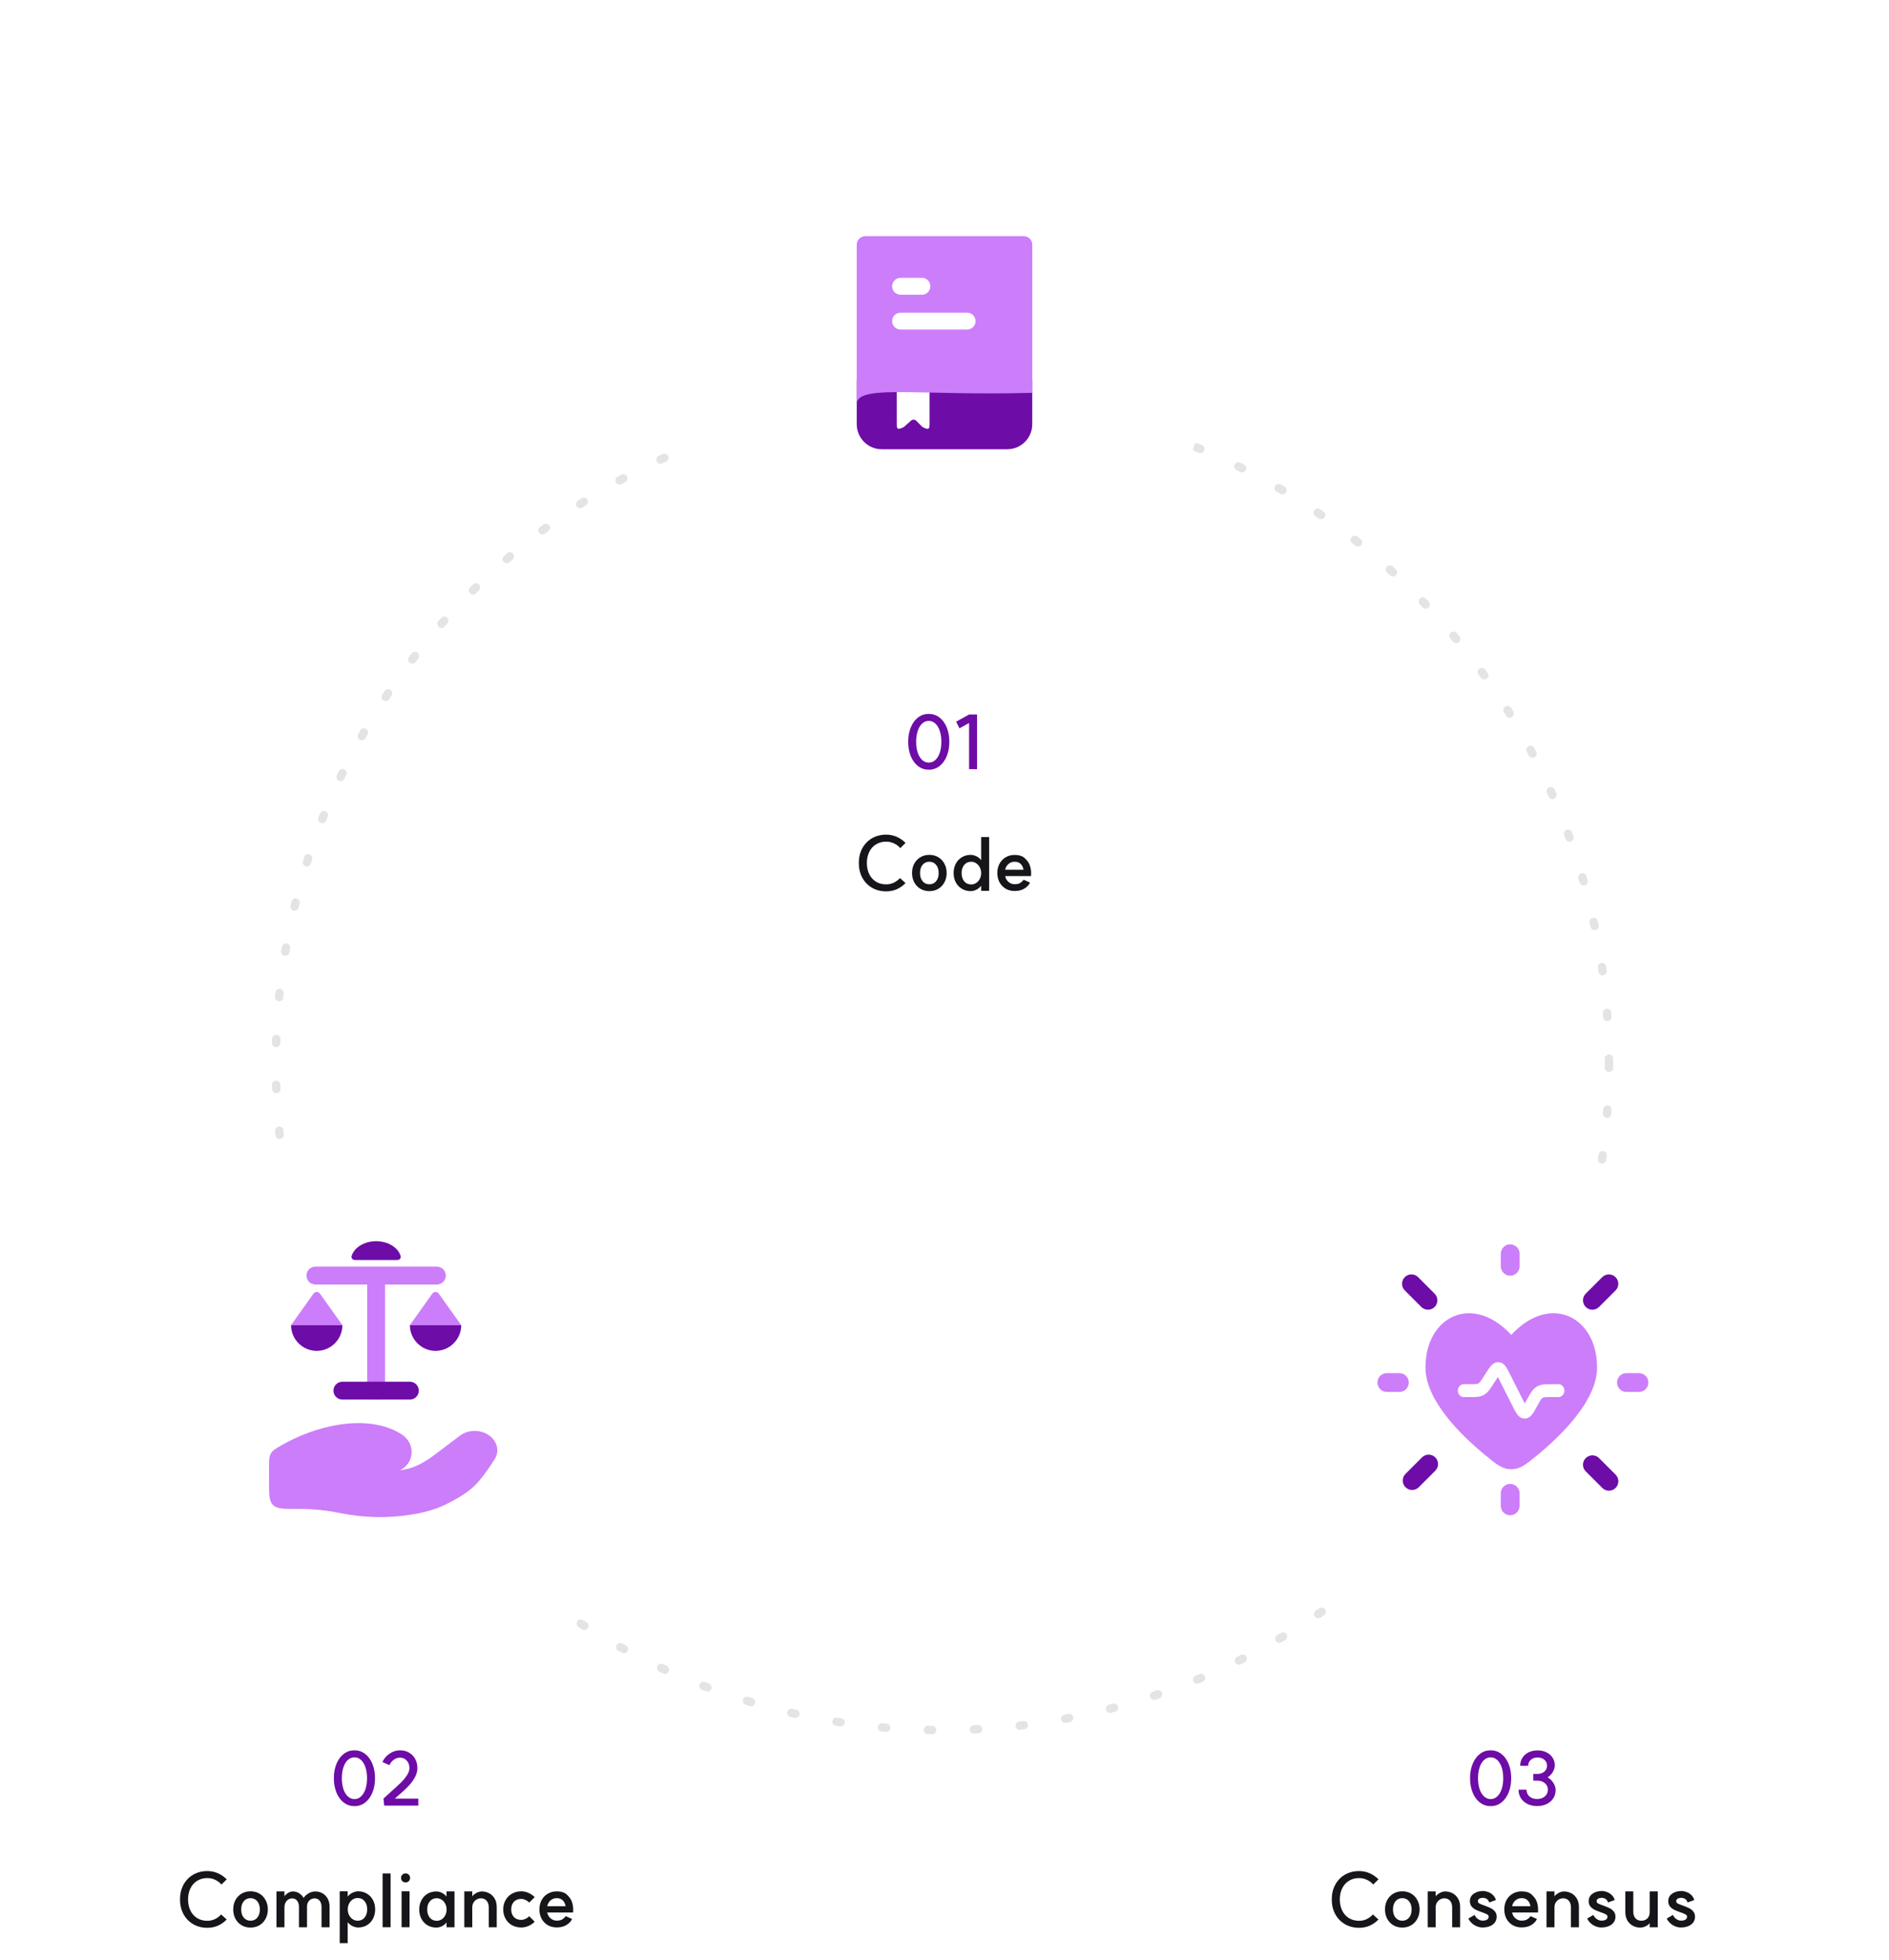 <svg width="452" height="469" viewBox="0 0 452 469" fill="none" xmlns="http://www.w3.org/2000/svg">
<ellipse cx="225.5" cy="254.5" rx="159.5" ry="159.5" stroke="#E4E4E7" stroke-width="2" stroke-linecap="round" stroke-dasharray="1 10"/>
<g filter="url(#filter0_d_15624_52092)">
<circle cx="226" cy="82" r="62" fill="white"/>
</g>
<path d="M205 91C205 87.686 207.686 85 211 85H241C244.314 85 247 87.686 247 91V101.5C247 104.814 244.314 107.5 241 107.5H211C207.686 107.5 205 104.814 205 101.5V91Z" fill="#6D0CA6"/>
<path d="M222.428 90.594V101.261V101.261C222.428 102.021 222.428 102.401 222.153 102.554C221.878 102.708 221.503 102.538 220.751 102.198L220.751 102.198L219.123 100.571L219.123 100.571C218.868 100.456 218.741 100.399 218.605 100.399C218.468 100.399 218.341 100.456 218.086 100.571L218.086 100.571L216.251 102.198C215.499 102.538 215.124 102.708 214.849 102.554C214.574 102.401 214.574 102.021 214.574 101.261V89.094L222.428 90.594Z" fill="white"/>
<path d="M207.09 56.5C205.936 56.5 205 57.407 205 58.527V96.25C206.2 92.05 220.75 94.75 247 94V58.527C247 57.407 246.064 56.5 244.91 56.5H207.09Z" fill="#CC7DFA"/>
<path d="M215.502 66.476C214.383 66.476 213.477 67.382 213.477 68.501C213.477 69.619 214.383 70.526 215.502 70.526H220.591C221.709 70.526 222.616 69.619 222.616 68.501C222.616 67.382 221.709 66.476 220.591 66.476H215.502Z" fill="white"/>
<path d="M215.502 74.814C214.383 74.814 213.477 75.72 213.477 76.838C213.477 77.957 214.383 78.864 215.502 78.864H231.405C232.523 78.864 233.43 77.957 233.43 76.838C233.43 75.72 232.523 74.814 231.405 74.814H215.502Z" fill="white"/>
<path d="M222.242 182.488C222.83 182.488 223.352 182.278 223.808 181.858C224.264 181.438 224.618 180.856 224.87 180.112C225.122 179.356 225.248 178.486 225.248 177.502C225.248 176.518 225.122 175.648 224.87 174.892C224.618 174.136 224.264 173.548 223.808 173.128C223.352 172.708 222.83 172.498 222.242 172.498C221.654 172.498 221.126 172.708 220.658 173.128C220.202 173.548 219.848 174.136 219.596 174.892C219.344 175.648 219.218 176.518 219.218 177.502C219.218 178.486 219.344 179.356 219.596 180.112C219.848 180.856 220.202 181.438 220.658 181.858C221.126 182.278 221.654 182.488 222.242 182.488ZM217.31 177.502C217.31 176.206 217.52 175.054 217.94 174.046C218.36 173.026 218.942 172.234 219.686 171.67C220.43 171.106 221.282 170.824 222.242 170.824C223.19 170.824 224.036 171.106 224.78 171.67C225.524 172.234 226.106 173.026 226.526 174.046C226.946 175.054 227.156 176.206 227.156 177.502C227.156 178.786 226.946 179.938 226.526 180.958C226.106 181.966 225.524 182.758 224.78 183.334C224.036 183.898 223.19 184.18 222.242 184.18C221.294 184.18 220.442 183.898 219.686 183.334C218.942 182.758 218.36 181.966 217.94 180.958C217.52 179.938 217.31 178.786 217.31 177.502ZM233.79 184.054L231.882 184.036V173.002L229.578 174.28L228.786 172.678L231.9 170.968H233.79V184.054Z" fill="#6D0CA6"/>
<path d="M212.051 213.288C210.779 213.288 209.645 213 208.649 212.424C207.665 211.848 206.891 211.044 206.327 210.012C205.775 208.98 205.499 207.81 205.499 206.502C205.499 205.182 205.775 204.012 206.327 202.992C206.891 201.96 207.665 201.156 208.649 200.58C209.645 200.004 210.779 199.716 212.051 199.716C212.939 199.716 213.779 199.89 214.571 200.238C215.363 200.586 216.065 201.072 216.677 201.696L215.417 202.938C215.009 202.458 214.505 202.08 213.905 201.804C213.317 201.528 212.693 201.39 212.033 201.39C211.121 201.39 210.317 201.606 209.621 202.038C208.925 202.458 208.385 203.058 208.001 203.838C207.617 204.606 207.425 205.494 207.425 206.502C207.425 207.51 207.617 208.404 208.001 209.184C208.385 209.952 208.925 210.552 209.621 210.984C210.317 211.404 211.121 211.614 212.033 211.614C212.705 211.614 213.323 211.476 213.887 211.2C214.451 210.924 214.937 210.558 215.345 210.102L216.677 211.308C215.357 212.64 213.815 213.3 212.051 213.288ZM222.376 211.596C223.048 211.596 223.588 211.35 223.996 210.858C224.404 210.366 224.608 209.712 224.608 208.896C224.608 208.092 224.404 207.444 223.996 206.952C223.588 206.448 223.048 206.196 222.376 206.196C221.704 206.196 221.164 206.442 220.756 206.934C220.348 207.426 220.144 208.08 220.144 208.896C220.144 209.712 220.348 210.366 220.756 210.858C221.164 211.35 221.704 211.596 222.376 211.596ZM218.236 208.896C218.236 208.056 218.41 207.312 218.758 206.664C219.118 206.004 219.61 205.488 220.234 205.116C220.858 204.744 221.572 204.558 222.376 204.558C223.18 204.558 223.894 204.744 224.518 205.116C225.142 205.488 225.628 206.004 225.976 206.664C226.336 207.312 226.516 208.056 226.516 208.896C226.516 209.724 226.336 210.468 225.976 211.128C225.628 211.788 225.142 212.304 224.518 212.676C223.894 213.048 223.18 213.234 222.376 213.234C221.572 213.234 220.858 213.048 220.234 212.676C219.61 212.304 219.118 211.788 218.758 211.128C218.41 210.468 218.236 209.724 218.236 208.896ZM232.271 213.234C231.491 213.234 230.789 213.048 230.165 212.676C229.541 212.304 229.055 211.794 228.707 211.146C228.359 210.486 228.185 209.736 228.185 208.896C228.185 208.056 228.359 207.312 228.707 206.664C229.055 206.004 229.541 205.488 230.165 205.116C230.789 204.744 231.491 204.558 232.271 204.558C232.679 204.558 233.111 204.66 233.567 204.864C234.035 205.068 234.437 205.392 234.773 205.836V200.292H236.681V213.162H234.773V211.956C234.425 212.388 234.017 212.712 233.549 212.928C233.093 213.132 232.667 213.234 232.271 213.234ZM230.093 208.914C230.093 209.73 230.303 210.39 230.723 210.894C231.143 211.386 231.701 211.632 232.397 211.632C232.829 211.632 233.225 211.512 233.585 211.272C233.945 211.032 234.233 210.708 234.449 210.3C234.665 209.88 234.773 209.418 234.773 208.914C234.773 208.422 234.665 207.966 234.449 207.546C234.233 207.126 233.939 206.796 233.567 206.556C233.207 206.316 232.817 206.196 232.397 206.196C231.701 206.196 231.143 206.448 230.723 206.952C230.303 207.444 230.093 208.098 230.093 208.914ZM242.784 213.198C241.98 213.198 241.266 213.018 240.642 212.658C240.018 212.286 239.526 211.776 239.166 211.128C238.818 210.468 238.644 209.724 238.644 208.896C238.644 208.056 238.818 207.312 239.166 206.664C239.526 206.004 240.018 205.494 240.642 205.134C241.266 204.762 241.98 204.576 242.784 204.576C243.9 204.576 244.734 204.858 245.286 205.422C245.838 205.974 246.192 206.466 246.348 206.898C246.6 207.486 246.726 208.188 246.726 209.004C246.726 209.22 246.72 209.376 246.708 209.472C246.708 209.556 246.708 209.61 246.708 209.634H240.516C240.624 210.21 240.894 210.678 241.326 211.038C241.758 211.398 242.244 211.578 242.784 211.578C243.396 211.578 243.87 211.458 244.206 211.218C244.542 210.978 244.782 210.738 244.926 210.498L246.456 211.182C246.216 211.734 245.778 212.208 245.142 212.604C244.518 213 243.732 213.198 242.784 213.198ZM244.908 208.122C244.812 207.546 244.59 207.084 244.242 206.736C243.894 206.376 243.408 206.196 242.784 206.196C242.22 206.196 241.728 206.376 241.308 206.736C240.888 207.096 240.624 207.558 240.516 208.122H244.908Z" fill="#15151A"/>
<g filter="url(#filter1_d_15624_52092)">
<circle cx="90" cy="330" r="62" fill="white"/>
</g>
<path d="M71.637 361.052H70.802C67.772 361.052 66.257 361.052 65.316 360.111C64.375 359.17 64.375 357.655 64.375 354.626V351.053C64.375 349.387 64.375 348.554 64.803 347.81C65.231 347.066 65.876 346.69 67.168 345.939C75.668 340.995 87.74 338.212 95.797 343.018C96.339 343.341 96.826 343.731 97.242 344.198C99.035 346.212 98.904 349.252 96.838 351.056C96.401 351.437 95.936 351.726 95.467 351.826C95.852 351.782 96.221 351.731 96.573 351.675C99.502 351.207 101.96 349.642 104.211 347.942L110.018 343.556C112.065 342.009 115.103 342.009 117.151 343.555C118.994 344.947 119.558 347.239 118.392 349.107C117.033 351.285 115.119 354.072 113.28 355.775C111.439 357.48 108.698 359.002 106.46 360.082C103.981 361.279 101.243 361.968 98.458 362.419C92.808 363.334 86.921 363.194 81.329 362.042C78.168 361.391 74.885 361.052 71.637 361.052Z" fill="#CC7DFA"/>
<path d="M75.462 303.086C74.284 303.086 73.328 304.042 73.328 305.221C73.328 306.399 74.284 307.355 75.462 307.355H87.867L87.867 332.761C87.867 333.939 88.822 334.895 90.001 334.895C91.18 334.895 92.135 333.939 92.135 332.761V307.355H104.539C105.718 307.355 106.673 306.399 106.673 305.221C106.673 304.042 105.718 303.086 104.539 303.086H75.462Z" fill="#CC7DFA"/>
<path fill-rule="evenodd" clip-rule="evenodd" d="M79.789 332.76C79.789 331.581 80.745 330.626 81.923 330.626H98.077C99.256 330.626 100.211 331.581 100.211 332.76C100.211 333.939 99.256 334.894 98.077 334.894H81.923C80.745 334.894 79.789 333.939 79.789 332.76Z" fill="#6D0CA6"/>
<path d="M103.447 309.545C103.825 309.014 104.614 309.014 104.992 309.545L110.361 317.082H98.078L103.447 309.545Z" fill="#CC7DFA"/>
<path d="M110.361 317.083C110.361 320.473 107.6 323.241 104.219 323.241C100.839 323.241 98.078 320.473 98.078 317.083H110.361Z" fill="#6D0CA6"/>
<path d="M75.013 309.545C75.391 309.014 76.18 309.014 76.558 309.545L81.927 317.082H69.644L75.013 309.545Z" fill="#CC7DFA"/>
<path d="M81.927 317.082C81.927 320.472 79.166 323.241 75.786 323.241C72.405 323.241 69.644 320.472 69.644 317.082H81.927Z" fill="#6D0CA6"/>
<path d="M84.948 301.5C84.425 301.5 83.988 301.067 84.131 300.564C84.709 298.533 87.125 297 90 297C92.875 297 95.291 298.533 95.869 300.564C96.012 301.067 95.575 301.5 95.052 301.5L84.948 301.5Z" fill="#6D0CA6"/>
<path d="M84.819 430.488C85.406 430.488 85.928 430.278 86.385 429.858C86.841 429.438 87.195 428.856 87.447 428.112C87.698 427.356 87.825 426.486 87.825 425.502C87.825 424.518 87.698 423.648 87.447 422.892C87.195 422.136 86.841 421.548 86.385 421.128C85.928 420.708 85.406 420.498 84.819 420.498C84.231 420.498 83.703 420.708 83.234 421.128C82.778 421.548 82.424 422.136 82.172 422.892C81.921 423.648 81.794 424.518 81.794 425.502C81.794 426.486 81.921 427.356 82.172 428.112C82.424 428.856 82.778 429.438 83.234 429.858C83.703 430.278 84.231 430.488 84.819 430.488ZM79.886 425.502C79.886 424.206 80.097 423.054 80.516 422.046C80.936 421.026 81.519 420.234 82.263 419.67C83.007 419.106 83.859 418.824 84.819 418.824C85.766 418.824 86.612 419.106 87.356 419.67C88.1 420.234 88.683 421.026 89.103 422.046C89.522 423.054 89.733 424.206 89.733 425.502C89.733 426.786 89.522 427.938 89.103 428.958C88.683 429.966 88.1 430.758 87.356 431.334C86.612 431.898 85.766 432.18 84.819 432.18C83.871 432.18 83.019 431.898 82.263 431.334C81.519 430.758 80.936 429.966 80.516 428.958C80.097 427.938 79.886 426.786 79.886 425.502ZM91.758 430.38C92.01 430.128 92.328 429.834 92.712 429.498C93.096 429.162 93.39 428.898 93.594 428.706C94.566 427.842 95.34 427.128 95.916 426.564C96.492 425.988 96.978 425.4 97.374 424.8C97.77 424.2 97.968 423.63 97.968 423.09C97.968 422.346 97.752 421.74 97.32 421.272C96.9 420.804 96.36 420.57 95.7 420.57C95.184 420.57 94.692 420.738 94.224 421.074C93.768 421.41 93.42 421.842 93.18 422.37L91.506 421.632C91.866 420.804 92.436 420.132 93.216 419.616C94.008 419.088 94.836 418.824 95.7 418.824C96.516 418.824 97.236 419.004 97.86 419.364C98.496 419.724 98.988 420.228 99.336 420.876C99.696 421.524 99.876 422.262 99.876 423.09C99.876 423.906 99.63 424.716 99.138 425.52C98.658 426.324 98.076 427.062 97.392 427.734C96.708 428.406 95.826 429.204 94.746 430.128L94.458 430.38H100.092V432.054H91.938L91.758 430.38Z" fill="#6D0CA6"/>
<path d="M49.622 461.288C48.35 461.288 47.216 461 46.22 460.424C45.236 459.848 44.462 459.044 43.898 458.012C43.346 456.98 43.07 455.81 43.07 454.502C43.07 453.182 43.346 452.012 43.898 450.992C44.462 449.96 45.236 449.156 46.22 448.58C47.216 448.004 48.35 447.716 49.622 447.716C50.51 447.716 51.35 447.89 52.142 448.238C52.934 448.586 53.636 449.072 54.248 449.696L52.988 450.938C52.58 450.458 52.076 450.08 51.476 449.804C50.888 449.528 50.264 449.39 49.604 449.39C48.692 449.39 47.888 449.606 47.192 450.038C46.496 450.458 45.956 451.058 45.572 451.838C45.188 452.606 44.996 453.494 44.996 454.502C44.996 455.51 45.188 456.404 45.572 457.184C45.956 457.952 46.496 458.552 47.192 458.984C47.888 459.404 48.692 459.614 49.604 459.614C50.276 459.614 50.894 459.476 51.458 459.2C52.022 458.924 52.508 458.558 52.916 458.102L54.248 459.308C52.928 460.64 51.386 461.3 49.622 461.288ZM59.947 459.596C60.619 459.596 61.159 459.35 61.567 458.858C61.975 458.366 62.179 457.712 62.179 456.896C62.179 456.092 61.975 455.444 61.567 454.952C61.159 454.448 60.619 454.196 59.947 454.196C59.275 454.196 58.735 454.442 58.327 454.934C57.919 455.426 57.715 456.08 57.715 456.896C57.715 457.712 57.919 458.366 58.327 458.858C58.735 459.35 59.275 459.596 59.947 459.596ZM55.807 456.896C55.807 456.056 55.981 455.312 56.329 454.664C56.689 454.004 57.181 453.488 57.805 453.116C58.429 452.744 59.143 452.558 59.947 452.558C60.751 452.558 61.465 452.744 62.089 453.116C62.713 453.488 63.199 454.004 63.547 454.664C63.907 455.312 64.087 456.056 64.087 456.896C64.087 457.724 63.907 458.468 63.547 459.128C63.199 459.788 62.713 460.304 62.089 460.676C61.465 461.048 60.751 461.234 59.947 461.234C59.143 461.234 58.429 461.048 57.805 460.676C57.181 460.304 56.689 459.788 56.329 459.128C55.981 458.468 55.807 457.724 55.807 456.896ZM76.936 456.284C76.936 455.672 76.786 455.18 76.486 454.808C76.186 454.436 75.79 454.25 75.298 454.25C74.758 454.25 74.314 454.436 73.966 454.808C73.63 455.18 73.462 455.642 73.462 456.194V461.162H71.536V456.284C71.536 455.672 71.386 455.18 71.086 454.808C70.798 454.436 70.414 454.25 69.934 454.25C69.394 454.25 68.944 454.454 68.584 454.862C68.236 455.27 68.062 455.78 68.062 456.392V461.162H66.154V452.576H68.062V453.746C68.326 453.398 68.632 453.122 68.98 452.918C69.34 452.702 69.718 452.594 70.114 452.594C70.618 452.594 71.104 452.738 71.572 453.026C72.04 453.314 72.4 453.686 72.652 454.142C72.952 453.686 73.36 453.314 73.876 453.026C74.392 452.738 74.908 452.594 75.424 452.594C76.096 452.594 76.69 452.75 77.206 453.062C77.734 453.374 78.142 453.806 78.43 454.358C78.718 454.898 78.862 455.516 78.862 456.212V461.162H76.936V456.284ZM85.572 459.596C86.268 459.596 86.82 459.35 87.228 458.858C87.648 458.354 87.858 457.694 87.858 456.878C87.858 456.062 87.648 455.408 87.228 454.916C86.82 454.412 86.268 454.16 85.572 454.16C85.152 454.16 84.756 454.28 84.384 454.52C84.024 454.76 83.736 455.09 83.52 455.51C83.316 455.93 83.214 456.386 83.214 456.878C83.214 457.37 83.316 457.826 83.52 458.246C83.736 458.666 84.024 458.996 84.384 459.236C84.756 459.476 85.152 459.596 85.572 459.596ZM81.288 452.558H83.196V453.818C83.508 453.41 83.904 453.098 84.384 452.882C84.864 452.666 85.296 452.558 85.68 452.558C86.472 452.558 87.174 452.744 87.786 453.116C88.41 453.476 88.896 453.986 89.244 454.646C89.592 455.294 89.766 456.038 89.766 456.878C89.766 457.718 89.592 458.468 89.244 459.128C88.896 459.788 88.41 460.304 87.786 460.676C87.174 461.036 86.472 461.216 85.68 461.216C85.284 461.216 84.846 461.108 84.366 460.892C83.898 460.676 83.508 460.358 83.196 459.938V464.96H81.288V452.558ZM93.456 448.292V461.144H91.548V448.292H93.456ZM97.998 452.558V461.144H96.09V452.558H97.998ZM95.964 449.354C95.964 449.042 96.066 448.784 96.27 448.58C96.474 448.376 96.732 448.274 97.044 448.274C97.356 448.274 97.614 448.376 97.818 448.58C98.022 448.784 98.124 449.042 98.124 449.354C98.124 449.666 98.022 449.924 97.818 450.128C97.614 450.332 97.356 450.434 97.044 450.434C96.732 450.434 96.474 450.332 96.27 450.128C96.066 449.924 95.964 449.666 95.964 449.354ZM104.383 461.234C103.603 461.234 102.901 461.048 102.277 460.676C101.665 460.304 101.185 459.794 100.837 459.146C100.489 458.486 100.315 457.742 100.315 456.914C100.315 456.086 100.489 455.348 100.837 454.7C101.185 454.04 101.665 453.524 102.277 453.152C102.901 452.78 103.603 452.594 104.383 452.594C104.827 452.594 105.265 452.696 105.697 452.9C106.129 453.104 106.513 453.404 106.849 453.8V452.576H108.757V461.162H106.849V460.01C106.525 460.418 106.147 460.724 105.715 460.928C105.283 461.132 104.839 461.234 104.383 461.234ZM102.223 456.914C102.223 457.718 102.433 458.372 102.853 458.876C103.273 459.368 103.825 459.614 104.509 459.614C104.929 459.614 105.319 459.5 105.679 459.272C106.039 459.032 106.327 458.708 106.543 458.3C106.759 457.88 106.867 457.418 106.867 456.914C106.867 456.41 106.759 455.954 106.543 455.546C106.327 455.126 106.039 454.802 105.679 454.574C105.319 454.334 104.929 454.214 104.509 454.214C103.825 454.214 103.273 454.46 102.853 454.952C102.433 455.444 102.223 456.098 102.223 456.914ZM116.948 456.428C116.948 455.744 116.78 455.21 116.444 454.826C116.108 454.43 115.646 454.232 115.058 454.232C114.47 454.244 113.978 454.46 113.582 454.88C113.186 455.288 112.994 455.804 113.006 456.428V461.162H111.098V452.576H113.006V453.746C113.282 453.41 113.63 453.134 114.05 452.918C114.47 452.702 114.884 452.594 115.292 452.594C115.88 452.594 116.444 452.726 116.984 452.99C117.524 453.254 117.968 453.668 118.316 454.232C118.676 454.796 118.856 455.504 118.856 456.356V461.162H116.948V456.428ZM124.699 459.398C125.035 459.398 125.377 459.32 125.725 459.164C126.085 458.996 126.385 458.78 126.625 458.516L127.939 459.83C127.567 460.238 127.081 460.574 126.481 460.838C125.881 461.09 125.311 461.216 124.771 461.216C123.931 461.216 123.181 461.036 122.521 460.676C121.861 460.304 121.345 459.788 120.973 459.128C120.601 458.468 120.415 457.724 120.415 456.896C120.415 456.056 120.601 455.312 120.973 454.664C121.345 454.004 121.861 453.488 122.521 453.116C123.181 452.744 123.931 452.558 124.771 452.558C125.335 452.558 125.905 452.69 126.481 452.954C127.057 453.206 127.543 453.542 127.939 453.962L126.625 455.258C126.385 454.994 126.085 454.784 125.725 454.628C125.377 454.46 125.035 454.376 124.699 454.376C123.991 454.376 123.415 454.604 122.971 455.06C122.539 455.516 122.323 456.128 122.323 456.896C122.323 457.652 122.539 458.258 122.971 458.714C123.415 459.17 123.991 459.398 124.699 459.398ZM133.213 461.198C132.409 461.198 131.695 461.018 131.071 460.658C130.447 460.286 129.955 459.776 129.595 459.128C129.247 458.468 129.073 457.724 129.073 456.896C129.073 456.056 129.247 455.312 129.595 454.664C129.955 454.004 130.447 453.494 131.071 453.134C131.695 452.762 132.409 452.576 133.213 452.576C134.329 452.576 135.163 452.858 135.715 453.422C136.267 453.974 136.621 454.466 136.777 454.898C137.029 455.486 137.155 456.188 137.155 457.004C137.155 457.22 137.149 457.376 137.137 457.472C137.137 457.556 137.137 457.61 137.137 457.634H130.945C131.053 458.21 131.323 458.678 131.755 459.038C132.187 459.398 132.673 459.578 133.213 459.578C133.825 459.578 134.299 459.458 134.635 459.218C134.971 458.978 135.211 458.738 135.355 458.498L136.885 459.182C136.645 459.734 136.207 460.208 135.571 460.604C134.947 461 134.161 461.198 133.213 461.198ZM135.337 456.122C135.241 455.546 135.019 455.084 134.671 454.736C134.323 454.376 133.837 454.196 133.213 454.196C132.649 454.196 132.157 454.376 131.737 454.736C131.317 455.096 131.053 455.558 130.945 456.122H135.337Z" fill="#15151A"/>
<g filter="url(#filter2_d_15624_52092)">
<circle cx="362" cy="330" r="62" fill="white"/>
</g>
<path d="M341.086 327.223C341.086 334.995 349.338 343.214 355.379 348.19C358.114 350.443 359.481 351.569 361.617 351.569C363.753 351.569 365.12 350.443 367.855 348.19C373.896 343.214 382.148 334.995 382.148 327.223C382.148 314.964 370.856 309.392 361.617 319.422C352.378 309.392 341.086 314.965 341.086 327.223Z" fill="#CC7DFA"/>
<path d="M357.98 330.169C358.149 329.905 358.29 329.687 358.415 329.499C358.521 329.7 358.639 329.934 358.781 330.216L362.011 336.623L362.011 336.623C362.325 337.246 362.633 337.856 362.941 338.299C363.272 338.773 363.853 339.423 364.784 339.442C365.716 339.461 366.319 338.836 366.665 338.376C366.989 337.946 367.318 337.348 367.653 336.739L367.757 336.549C368.174 335.79 368.437 335.316 368.669 334.974C368.883 334.658 369.007 334.555 369.099 334.498C369.192 334.441 369.336 334.379 369.694 334.341C370.083 334.3 370.591 334.298 371.402 334.298H372.915C373.698 334.298 374.332 333.606 374.332 332.753C374.332 331.899 373.698 331.207 372.915 331.207L371.34 331.207C370.609 331.207 369.962 331.207 369.42 331.265C368.833 331.327 368.261 331.465 367.703 331.809C367.146 332.153 366.743 332.617 366.392 333.135C366.068 333.612 365.735 334.217 365.359 334.901L365.359 334.901L365.269 335.065C365.105 335.362 364.969 335.611 364.847 335.824C364.732 335.606 364.604 335.352 364.451 335.048L361.222 328.644C360.931 328.066 360.641 327.49 360.346 327.068C360.025 326.607 359.474 325.998 358.591 325.946C357.708 325.894 357.1 326.435 356.735 326.856C356.4 327.241 356.055 327.779 355.709 328.319L355.125 329.23C354.695 329.898 354.426 330.315 354.194 330.615C353.979 330.892 353.86 330.983 353.772 331.032C353.684 331.082 353.548 331.137 353.217 331.17C352.858 331.206 352.391 331.207 351.643 331.207H350.249C349.466 331.207 348.832 331.899 348.832 332.753C348.832 333.606 349.466 334.298 350.249 334.298L351.7 334.298H351.7C352.374 334.298 352.972 334.298 353.475 334.248C354.021 334.193 354.554 334.073 355.081 333.774C355.608 333.475 356.003 333.067 356.357 332.611C356.684 332.19 357.026 331.655 357.413 331.053L357.98 330.169Z" fill="white"/>
<path fill-rule="evenodd" clip-rule="evenodd" d="M386.57 305.601C387.449 306.48 387.449 307.905 386.57 308.783L382.616 312.737C381.738 313.616 380.313 313.616 379.434 312.737C378.556 311.858 378.556 310.434 379.434 309.555L383.388 305.601C384.267 304.723 385.691 304.723 386.57 305.601Z" fill="#6D0CA6"/>
<path fill-rule="evenodd" clip-rule="evenodd" d="M343.439 348.732C344.318 349.611 344.318 351.036 343.439 351.914L339.485 355.868C338.607 356.747 337.182 356.747 336.304 355.868C335.425 354.989 335.425 353.565 336.304 352.686L340.257 348.732C341.136 347.854 342.56 347.854 343.439 348.732Z" fill="#6D0CA6"/>
<path fill-rule="evenodd" clip-rule="evenodd" d="M336.139 305.597C337.018 304.718 338.443 304.718 339.321 305.597L343.279 309.555C344.158 310.433 344.158 311.858 343.279 312.736C342.4 313.615 340.976 313.615 340.097 312.736L336.139 308.779C335.261 307.9 335.261 306.476 336.139 305.597Z" fill="#6D0CA6"/>
<path fill-rule="evenodd" clip-rule="evenodd" d="M379.439 348.896C380.317 348.018 381.742 348.018 382.621 348.896L386.578 352.854C387.457 353.732 387.457 355.157 386.578 356.036C385.7 356.914 384.275 356.914 383.396 356.036L379.439 352.078C378.56 351.2 378.56 349.775 379.439 348.896Z" fill="#6D0CA6"/>
<path fill-rule="evenodd" clip-rule="evenodd" d="M329.598 330.819C329.598 329.576 330.605 328.569 331.848 328.569H334.848C336.09 328.569 337.098 329.576 337.098 330.819C337.098 332.061 336.09 333.069 334.848 333.069H331.848C330.605 333.069 329.598 332.061 329.598 330.819Z" fill="#CC7DFA"/>
<path fill-rule="evenodd" clip-rule="evenodd" d="M386.924 330.819C386.924 329.576 387.932 328.569 389.174 328.569H392.174C393.417 328.569 394.424 329.576 394.424 330.819C394.424 332.061 393.417 333.069 392.174 333.069H389.174C387.932 333.069 386.924 332.061 386.924 330.819Z" fill="#CC7DFA"/>
<path fill-rule="evenodd" clip-rule="evenodd" d="M361.354 362.574C362.597 362.574 363.604 361.566 363.604 360.324V357.324C363.604 356.081 362.597 355.074 361.354 355.074C360.111 355.074 359.104 356.081 359.104 357.324V360.324C359.104 361.566 360.111 362.574 361.354 362.574Z" fill="#CC7DFA"/>
<path fill-rule="evenodd" clip-rule="evenodd" d="M361.357 305.25C362.6 305.25 363.607 304.243 363.607 303V300C363.607 298.757 362.6 297.75 361.357 297.75C360.114 297.75 359.107 298.757 359.107 300V303C359.107 304.243 360.114 305.25 361.357 305.25Z" fill="#CC7DFA"/>
<path d="M356.687 430.488C357.275 430.488 357.797 430.278 358.253 429.858C358.709 429.438 359.063 428.856 359.315 428.112C359.567 427.356 359.693 426.486 359.693 425.502C359.693 424.518 359.567 423.648 359.315 422.892C359.063 422.136 358.709 421.548 358.253 421.128C357.797 420.708 357.275 420.498 356.687 420.498C356.099 420.498 355.571 420.708 355.103 421.128C354.647 421.548 354.293 422.136 354.041 422.892C353.789 423.648 353.663 424.518 353.663 425.502C353.663 426.486 353.789 427.356 354.041 428.112C354.293 428.856 354.647 429.438 355.103 429.858C355.571 430.278 356.099 430.488 356.687 430.488ZM351.755 425.502C351.755 424.206 351.965 423.054 352.385 422.046C352.805 421.026 353.387 420.234 354.131 419.67C354.875 419.106 355.727 418.824 356.687 418.824C357.635 418.824 358.481 419.106 359.225 419.67C359.969 420.234 360.551 421.026 360.971 422.046C361.391 423.054 361.601 424.206 361.601 425.502C361.601 426.786 361.391 427.938 360.971 428.958C360.551 429.966 359.969 430.758 359.225 431.334C358.481 431.898 357.635 432.18 356.687 432.18C355.739 432.18 354.887 431.898 354.131 431.334C353.387 430.758 352.805 429.966 352.385 428.958C351.965 427.938 351.755 426.786 351.755 425.502ZM370.323 425.286C370.899 425.622 371.361 426.078 371.709 426.654C372.057 427.218 372.231 427.782 372.231 428.346C372.231 429.078 372.039 429.738 371.655 430.326C371.283 430.902 370.761 431.352 370.089 431.676C369.417 432 368.649 432.162 367.785 432.162C366.933 432.162 366.171 431.994 365.499 431.658C364.827 431.322 364.299 430.86 363.915 430.272C363.543 429.672 363.357 428.994 363.357 428.238H365.265C365.265 428.898 365.499 429.438 365.967 429.858C366.435 430.266 367.041 430.47 367.785 430.47C368.541 430.47 369.159 430.266 369.639 429.858C370.131 429.438 370.377 428.898 370.377 428.238C370.377 427.602 370.137 427.086 369.657 426.69C369.177 426.282 368.565 426.078 367.821 426.078H366.885V424.476H367.839C368.523 424.476 369.081 424.296 369.513 423.936C369.957 423.564 370.179 423.09 370.179 422.514C370.179 421.926 369.969 421.452 369.549 421.092C369.129 420.72 368.583 420.534 367.911 420.534C367.251 420.534 366.711 420.72 366.291 421.092C365.871 421.464 365.661 421.944 365.661 422.532H363.753C363.753 421.812 363.927 421.176 364.275 420.624C364.635 420.06 365.127 419.622 365.751 419.31C366.387 418.998 367.107 418.842 367.911 418.842C368.703 418.842 369.411 418.998 370.035 419.31C370.659 419.61 371.145 420.03 371.493 420.57C371.853 421.11 372.033 421.722 372.033 422.406C372.033 422.922 371.877 423.45 371.565 423.99C371.253 424.518 370.839 424.95 370.323 425.286Z" fill="#6D0CA6"/>
<path d="M325.217 461.288C323.945 461.288 322.811 461 321.815 460.424C320.831 459.848 320.057 459.044 319.493 458.012C318.941 456.98 318.665 455.81 318.665 454.502C318.665 453.182 318.941 452.012 319.493 450.992C320.057 449.96 320.831 449.156 321.815 448.58C322.811 448.004 323.945 447.716 325.217 447.716C326.105 447.716 326.945 447.89 327.737 448.238C328.529 448.586 329.231 449.072 329.843 449.696L328.583 450.938C328.175 450.458 327.671 450.08 327.071 449.804C326.483 449.528 325.859 449.39 325.199 449.39C324.287 449.39 323.483 449.606 322.787 450.038C322.091 450.458 321.551 451.058 321.167 451.838C320.783 452.606 320.591 453.494 320.591 454.502C320.591 455.51 320.783 456.404 321.167 457.184C321.551 457.952 322.091 458.552 322.787 458.984C323.483 459.404 324.287 459.614 325.199 459.614C325.871 459.614 326.489 459.476 327.053 459.2C327.617 458.924 328.103 458.558 328.511 458.102L329.843 459.308C328.523 460.64 326.981 461.3 325.217 461.288ZM335.542 459.596C336.214 459.596 336.754 459.35 337.162 458.858C337.57 458.366 337.774 457.712 337.774 456.896C337.774 456.092 337.57 455.444 337.162 454.952C336.754 454.448 336.214 454.196 335.542 454.196C334.87 454.196 334.33 454.442 333.922 454.934C333.514 455.426 333.31 456.08 333.31 456.896C333.31 457.712 333.514 458.366 333.922 458.858C334.33 459.35 334.87 459.596 335.542 459.596ZM331.402 456.896C331.402 456.056 331.576 455.312 331.924 454.664C332.284 454.004 332.776 453.488 333.4 453.116C334.024 452.744 334.738 452.558 335.542 452.558C336.346 452.558 337.06 452.744 337.684 453.116C338.308 453.488 338.794 454.004 339.142 454.664C339.502 455.312 339.682 456.056 339.682 456.896C339.682 457.724 339.502 458.468 339.142 459.128C338.794 459.788 338.308 460.304 337.684 460.676C337.06 461.048 336.346 461.234 335.542 461.234C334.738 461.234 334.024 461.048 333.4 460.676C332.776 460.304 332.284 459.788 331.924 459.128C331.576 458.468 331.402 457.724 331.402 456.896ZM347.473 456.428C347.473 455.744 347.305 455.21 346.969 454.826C346.633 454.43 346.171 454.232 345.583 454.232C344.995 454.244 344.503 454.46 344.107 454.88C343.711 455.288 343.519 455.804 343.531 456.428V461.162H341.623V452.576H343.531V453.746C343.807 453.41 344.155 453.134 344.575 452.918C344.995 452.702 345.409 452.594 345.817 452.594C346.405 452.594 346.969 452.726 347.509 452.99C348.049 453.254 348.493 453.668 348.841 454.232C349.201 454.796 349.381 455.504 349.381 456.356V461.162H347.473V456.428ZM352.848 458.21C353.028 458.642 353.304 458.978 353.676 459.218C354.048 459.458 354.402 459.578 354.738 459.578C355.194 459.578 355.554 459.5 355.818 459.344C356.082 459.176 356.214 458.942 356.214 458.642C356.214 458.402 356.082 458.21 355.818 458.066C355.554 457.922 355.128 457.748 354.54 457.544C353.964 457.34 353.49 457.148 353.118 456.968C352.746 456.788 352.416 456.53 352.128 456.194C351.852 455.846 351.714 455.42 351.714 454.916C351.714 454.172 352.014 453.584 352.614 453.152C353.214 452.708 353.964 452.486 354.864 452.486C355.248 452.486 355.65 452.564 356.07 452.72C356.502 452.876 356.886 453.116 357.222 453.44C357.57 453.764 357.81 454.166 357.942 454.646L356.34 455.222C356.208 454.802 355.998 454.514 355.71 454.358C355.434 454.202 355.152 454.124 354.864 454.124C354.48 454.124 354.174 454.196 353.946 454.34C353.73 454.484 353.622 454.676 353.622 454.916C353.622 455.156 353.742 455.342 353.982 455.474C354.222 455.606 354.654 455.78 355.278 455.996C355.854 456.2 356.328 456.398 356.7 456.59C357.084 456.77 357.414 457.028 357.69 457.364C357.978 457.7 358.122 458.12 358.122 458.624C358.122 459.404 357.81 460.034 357.186 460.514C356.562 460.982 355.746 461.216 354.738 461.216C354.066 461.216 353.412 461.024 352.776 460.64C352.14 460.244 351.666 459.722 351.354 459.074L352.848 458.21ZM364.089 461.198C363.285 461.198 362.571 461.018 361.947 460.658C361.323 460.286 360.831 459.776 360.471 459.128C360.123 458.468 359.949 457.724 359.949 456.896C359.949 456.056 360.123 455.312 360.471 454.664C360.831 454.004 361.323 453.494 361.947 453.134C362.571 452.762 363.285 452.576 364.089 452.576C365.205 452.576 366.039 452.858 366.591 453.422C367.143 453.974 367.497 454.466 367.653 454.898C367.905 455.486 368.031 456.188 368.031 457.004C368.031 457.22 368.025 457.376 368.013 457.472C368.013 457.556 368.013 457.61 368.013 457.634H361.821C361.929 458.21 362.199 458.678 362.631 459.038C363.063 459.398 363.549 459.578 364.089 459.578C364.701 459.578 365.175 459.458 365.511 459.218C365.847 458.978 366.087 458.738 366.231 458.498L367.761 459.182C367.521 459.734 367.083 460.208 366.447 460.604C365.823 461 365.037 461.198 364.089 461.198ZM366.213 456.122C366.117 455.546 365.895 455.084 365.547 454.736C365.199 454.376 364.713 454.196 364.089 454.196C363.525 454.196 363.033 454.376 362.613 454.736C362.193 455.096 361.929 455.558 361.821 456.122H366.213ZM375.896 456.428C375.896 455.744 375.728 455.21 375.392 454.826C375.056 454.43 374.594 454.232 374.006 454.232C373.418 454.244 372.926 454.46 372.53 454.88C372.134 455.288 371.942 455.804 371.954 456.428V461.162H370.046V452.576H371.954V453.746C372.23 453.41 372.578 453.134 372.998 452.918C373.418 452.702 373.832 452.594 374.24 452.594C374.828 452.594 375.392 452.726 375.932 452.99C376.472 453.254 376.916 453.668 377.264 454.232C377.624 454.796 377.804 455.504 377.804 456.356V461.162H375.896V456.428ZM381.272 458.21C381.452 458.642 381.728 458.978 382.1 459.218C382.472 459.458 382.826 459.578 383.162 459.578C383.618 459.578 383.978 459.5 384.242 459.344C384.506 459.176 384.638 458.942 384.638 458.642C384.638 458.402 384.506 458.21 384.242 458.066C383.978 457.922 383.552 457.748 382.964 457.544C382.388 457.34 381.914 457.148 381.542 456.968C381.17 456.788 380.84 456.53 380.552 456.194C380.276 455.846 380.138 455.42 380.138 454.916C380.138 454.172 380.438 453.584 381.038 453.152C381.638 452.708 382.388 452.486 383.288 452.486C383.672 452.486 384.074 452.564 384.494 452.72C384.926 452.876 385.31 453.116 385.646 453.44C385.994 453.764 386.234 454.166 386.366 454.646L384.764 455.222C384.632 454.802 384.422 454.514 384.134 454.358C383.858 454.202 383.576 454.124 383.288 454.124C382.904 454.124 382.598 454.196 382.37 454.34C382.154 454.484 382.046 454.676 382.046 454.916C382.046 455.156 382.166 455.342 382.406 455.474C382.646 455.606 383.078 455.78 383.702 455.996C384.278 456.2 384.752 456.398 385.124 456.59C385.508 456.77 385.838 457.028 386.114 457.364C386.402 457.7 386.546 458.12 386.546 458.624C386.546 459.404 386.234 460.034 385.61 460.514C384.986 460.982 384.17 461.216 383.162 461.216C382.49 461.216 381.836 461.024 381.2 460.64C380.564 460.244 380.09 459.722 379.778 459.074L381.272 458.21ZM390.816 457.472C390.816 458.12 390.99 458.636 391.338 459.02C391.686 459.404 392.148 459.596 392.724 459.596C393.336 459.596 393.828 459.41 394.2 459.038C394.572 458.654 394.752 458.138 394.74 457.49V452.576H396.666V461.162H394.74V460.172C394.476 460.496 394.14 460.754 393.732 460.946C393.324 461.138 392.904 461.234 392.472 461.234C391.788 461.234 391.176 461.078 390.636 460.766C390.096 460.454 389.67 460.022 389.358 459.47C389.058 458.906 388.908 458.264 388.908 457.544V452.576H390.816V457.472ZM400.309 458.21C400.489 458.642 400.765 458.978 401.137 459.218C401.509 459.458 401.863 459.578 402.199 459.578C402.655 459.578 403.015 459.5 403.279 459.344C403.543 459.176 403.675 458.942 403.675 458.642C403.675 458.402 403.543 458.21 403.279 458.066C403.015 457.922 402.589 457.748 402.001 457.544C401.425 457.34 400.951 457.148 400.579 456.968C400.207 456.788 399.877 456.53 399.589 456.194C399.313 455.846 399.175 455.42 399.175 454.916C399.175 454.172 399.475 453.584 400.075 453.152C400.675 452.708 401.425 452.486 402.325 452.486C402.709 452.486 403.111 452.564 403.531 452.72C403.963 452.876 404.347 453.116 404.683 453.44C405.031 453.764 405.271 454.166 405.403 454.646L403.801 455.222C403.669 454.802 403.459 454.514 403.171 454.358C402.895 454.202 402.613 454.124 402.325 454.124C401.941 454.124 401.635 454.196 401.407 454.34C401.191 454.484 401.083 454.676 401.083 454.916C401.083 455.156 401.203 455.342 401.443 455.474C401.683 455.606 402.115 455.78 402.739 455.996C403.315 456.2 403.789 456.398 404.161 456.59C404.545 456.77 404.875 457.028 405.151 457.364C405.439 457.7 405.583 458.12 405.583 458.624C405.583 459.404 405.271 460.034 404.647 460.514C404.023 460.982 403.207 461.216 402.199 461.216C401.527 461.216 400.873 461.024 400.237 460.64C399.601 460.244 399.127 459.722 398.815 459.074L400.309 458.21Z" fill="#15151A"/>
<defs>
<filter id="filter0_d_15624_52092" x="136" y="0" width="180" height="180" filterUnits="userSpaceOnUse" color-interpolation-filters="sRGB">
<feFlood flood-opacity="0" result="BackgroundImageFix"/>
<feColorMatrix in="SourceAlpha" type="matrix" values="0 0 0 0 0 0 0 0 0 0 0 0 0 0 0 0 0 0 127 0" result="hardAlpha"/>
<feOffset dy="8"/>
<feGaussianBlur stdDeviation="14"/>
<feComposite in2="hardAlpha" operator="out"/>
<feColorMatrix type="matrix" values="0 0 0 0 0 0 0 0 0 0 0 0 0 0 0 0 0 0 0.05 0"/>
<feBlend mode="normal" in2="BackgroundImageFix" result="effect1_dropShadow_15624_52092"/>
<feBlend mode="normal" in="SourceGraphic" in2="effect1_dropShadow_15624_52092" result="shape"/>
</filter>
<filter id="filter1_d_15624_52092" x="0" y="248" width="180" height="180" filterUnits="userSpaceOnUse" color-interpolation-filters="sRGB">
<feFlood flood-opacity="0" result="BackgroundImageFix"/>
<feColorMatrix in="SourceAlpha" type="matrix" values="0 0 0 0 0 0 0 0 0 0 0 0 0 0 0 0 0 0 127 0" result="hardAlpha"/>
<feOffset dy="8"/>
<feGaussianBlur stdDeviation="14"/>
<feComposite in2="hardAlpha" operator="out"/>
<feColorMatrix type="matrix" values="0 0 0 0 0 0 0 0 0 0 0 0 0 0 0 0 0 0 0.05 0"/>
<feBlend mode="normal" in2="BackgroundImageFix" result="effect1_dropShadow_15624_52092"/>
<feBlend mode="normal" in="SourceGraphic" in2="effect1_dropShadow_15624_52092" result="shape"/>
</filter>
<filter id="filter2_d_15624_52092" x="272" y="248" width="180" height="180" filterUnits="userSpaceOnUse" color-interpolation-filters="sRGB">
<feFlood flood-opacity="0" result="BackgroundImageFix"/>
<feColorMatrix in="SourceAlpha" type="matrix" values="0 0 0 0 0 0 0 0 0 0 0 0 0 0 0 0 0 0 127 0" result="hardAlpha"/>
<feOffset dy="8"/>
<feGaussianBlur stdDeviation="14"/>
<feComposite in2="hardAlpha" operator="out"/>
<feColorMatrix type="matrix" values="0 0 0 0 0 0 0 0 0 0 0 0 0 0 0 0 0 0 0.05 0"/>
<feBlend mode="normal" in2="BackgroundImageFix" result="effect1_dropShadow_15624_52092"/>
<feBlend mode="normal" in="SourceGraphic" in2="effect1_dropShadow_15624_52092" result="shape"/>
</filter>
</defs>
</svg>
